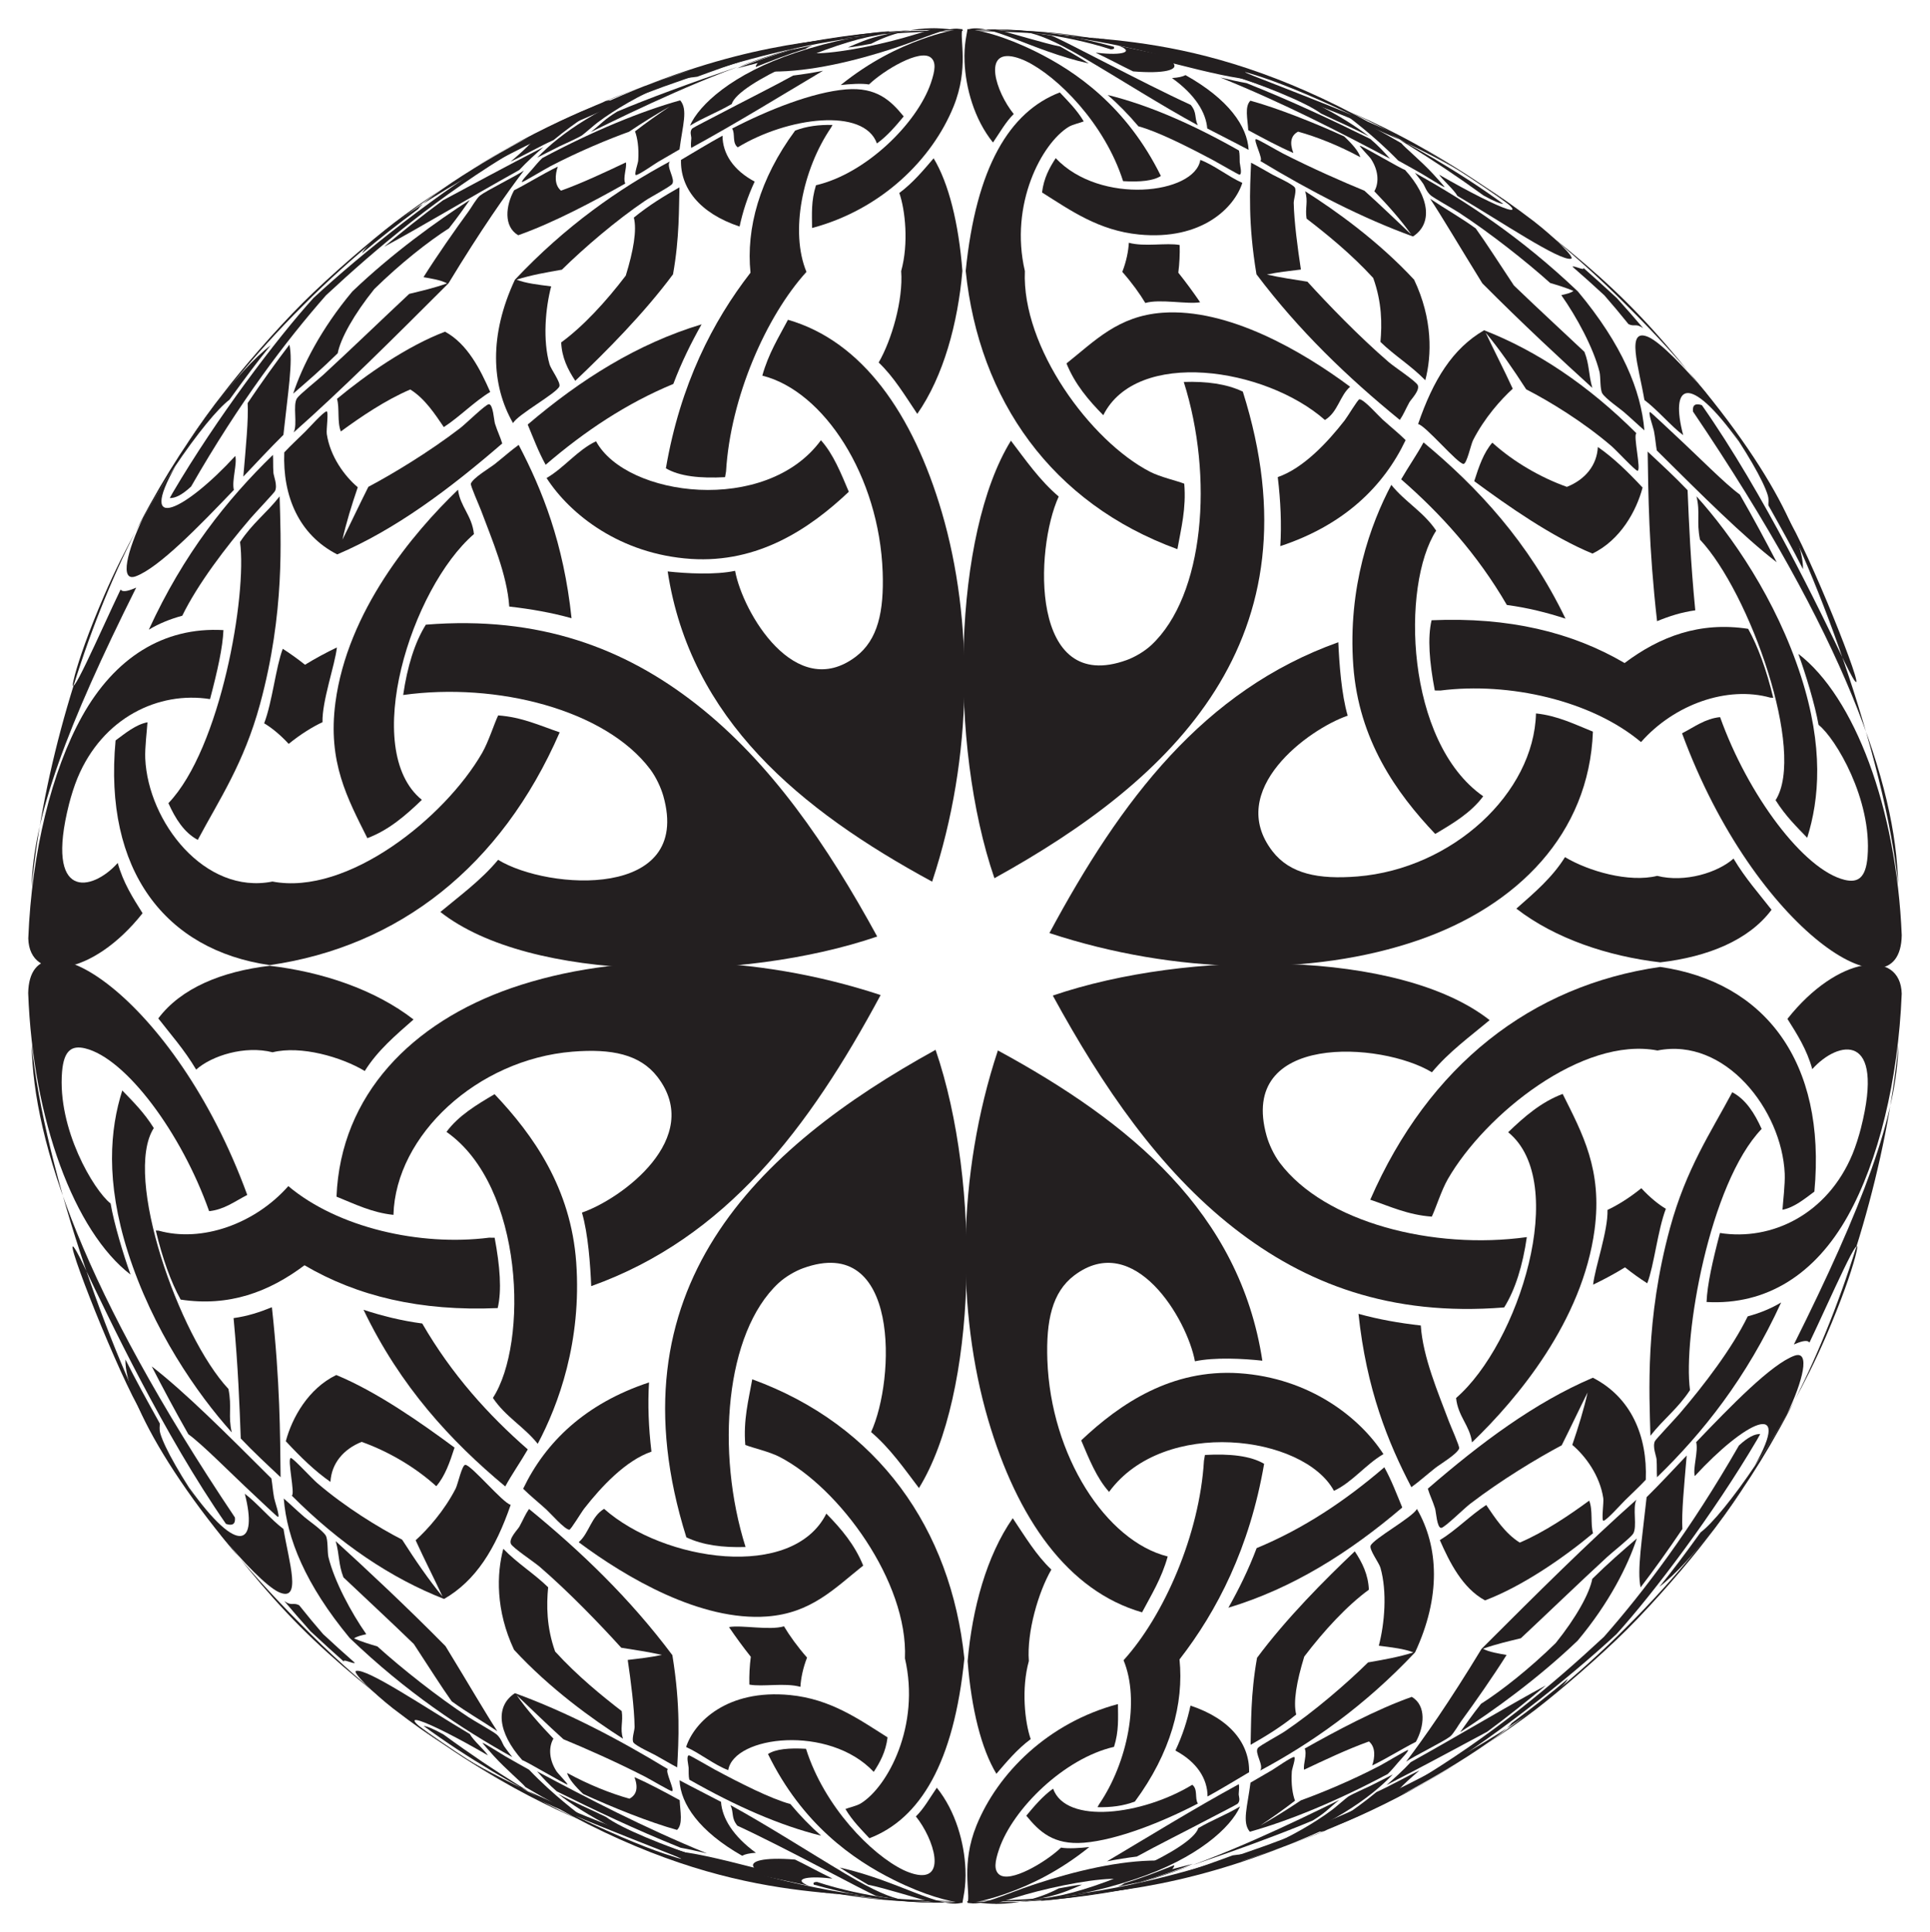 <?xml version="1.0" encoding="UTF-8"?>
<!DOCTYPE svg  PUBLIC '-//W3C//DTD SVG 1.1//EN'  'http://www.w3.org/Graphics/SVG/1.1/DTD/svg11.dtd'>
<svg enable-background="new 0 0 1646.054 1648.161" version="1.1" viewBox="0 0 1646.1 1648.2" xml:space="preserve" xmlns="http://www.w3.org/2000/svg">

	<g fill="#231F20">
		
			<path d="m1358.1 330.89c-3.427-12-2.295-19.382-6.743-30.749-16.804-15.877-38.099-35.384-60.14-56.61-13.571-20.444-23.802-36.538-32.548-48.654-13.422-9.717-25.228-16.153-38.922-25.355 10.047 15.124 24.333 39.454 44.546 72.18 33.883 34.134 68.704 66.436 93.808 89.188z"/>
			<path d="m1209.5 361.73c6.393 1.242 33.506 33.751 38.678 34.013 2.887 0.115 6.273-16.452 8.195-20.237 9.648-18.903 23.612-34.592 33.843-43.915-7.823-17.01-16.503-33.69-23.089-47.827 11.962 14.398 23.51 31.196 34.564 48.349 20.094 10.33 48.409 27.584 72.56 48.259 4.657 3.992 20.404 21.141 22.373 21.218 3.473 0.08-4.015-31.129-0.885-31.97-40.994-40.934-84.875-70.322-129.95-87.902-26.952 15.631-43.399 42.399-56.293 80.012z"/>
			<path d="m1171.2 237.1c7.531 20.82 7.546 39.551 6.179 54.581 12.33 11.955 26.049 20.137 38.252 32.684 5.57-21.094 6.419-52.262-9.539-85.783-30.859-33.223-66.963-58.955-92.96-75.46 2.863 8.668-0.196 14.318 1.261 23.4 16.732 12.87 37.736 29.78 56.805 50.578z"/>
			<path d="m1074.8 137.26c43.328 26.165 87.155 48.849 130.32 64.457 16.761-10.773 14.584-33.247-6.768-56.776-3.396-0.91-36.236-20.354-38.428-20.6-1.247-0.125 8 9.118 9.426 11.298 7.242 11.114 6.341 21.624 2.805 27.531 11.726 12.074 23.167 25.026 31.436 36.817-12.847-12.034-26.216-25.105-39.903-37.328-18.253-7.48-44.964-19.219-69.499-31.744-4.676-2.39-21.2-12.168-22.864-12.229-2.991-0.08 6.789 18.073 3.477 18.575z"/>
			<path d="m1514.4 682.58c8.559 13.66 18.05 22.774 26.974 32.083 10.332-32.884 14.193-77.141-5.296-137.71-21.341-66.19-59.464-120.7-89.14-153.56 3.391 14.037-0.186 21.322 2.999 36.957 42.381 45.128 90.648 181.27 64.462 222.23z"/>
			<path d="m1445.9 520.64c-4.077-41.988-5.383-74.736-6.552-102.46-11.057-11.597-22.4-22.048-34.052-32.955 0.599 36.564 0.822 81.053 8.017 144.67 10.341-4.255 20.93-7.679 32.588-9.253z"/>
			<path d="m1272.8 377.6c-7.364 8.488-11.425 20.263-15.425 32.855 28.543 21.082 66.16 47.47 100.85 61.78 23.809-11.556 37.459-36.307 42.732-56.314-12.294-13.199-24.978-25.542-38.154-34.617-0.763 15.719-10.96 27.888-26.405 34.02-22.18-7.868-45.439-21.251-63.6-37.724z"/>
			<path d="m999.59 66.573c19.641 14.066 29.01 29.307 30.062 42.996 11.61 6.092 23.36 11.897 35.301 18.273-1.118-20.066-17.078-43.209-53.813-63.759-2.435 1.273-6.053 2.159-11.55 2.491z"/>
			<path d="m1285.2 516.07c17.809 2.371 34.316 6.533 50.019 11.674-31.464-65.289-74.765-111.92-121.09-150.35-5.7 10.549-12.725 20.48-19.069 31.501 33.66 29.314 64.858 63.692 90.142 107.17z"/>
			<path d="m1185.6 135.44c-5.251-5.987-10.265-11.308-16.864-16.911-32.089-15.833-66.479-32.054-105.57-47.624-6.553-1.171-14.194-2.871-22.357-4.791 54.833 22.213 101.12 46.262 144.79 69.326z"/>
			<path d="m1510 595.14c0.805 0.032 1.606 0.063 2.403 0.095-5.743-23.788-13.09-43.944-21.393-58.82-41.271-6.314-75.189 6.481-105.39 29.186-44.809-26.308-98.717-39.362-164.63-36.492-3.53 15.046-1.87 35.544 2.734 59.899 1.58 0.019 3.158 0.038 4.732 0.057 58.746-7.472 128.96 8.52 171.17 43.966 28.346-32.196 73.513-48.239 110.37-37.892z"/>
			<path d="m1293.3 775.1c33.072 25.578 78.033 40.587 122.75 45.834 40.767-4.764 75.552-18.946 94.908-44.85-10.575-13.626-22.172-26.48-32.437-43.676-13.222 11.858-41.375 20.772-65.094 14.744-24.092 5.984-58.74-4.039-78.643-15.982-10.848 17.495-26.173 30.42-41.48 43.93z"/>
			<path d="m1533.8 557.73c6.269 17.298 14.191 43.27 17.238 60.585 14.481 11.327 45.704 63.593 41.811 112.39-1.483 18.346-8.269 22.555-19.528 19.858-34.951-8.44-82.568-72.455-106.25-138.83-12.87 1.32-21.796 8.359-32.446 13.807 62.584 169.87 186.24 246.04 187.37 172.23-4.503-108.68-40.279-203.28-88.2-240.03z"/>
			<path d="m957.21 231.91c8.181 9.268 15.101 18.91 19.646 26.557 12.37-3.681 36.082 1.323 46.727-0.642-6.033-8.854-12.243-17.246-18.592-25.218 0.977-7.717 1.377-15.59 1.163-23.592-11.046-2.128-30.009 1.752-43.354-1.919-0.362 6.889-2.087 15.897-5.59 24.815z"/>
			<path d="m1428.1 370.56c-3.776-3.498-20.09-18.968-20.751-19.036-2.023-0.131 2.746 13.089 3.326 16.186 1.25 6.72 1.391 10.758 2.396 16.523 39.268 39.011 74.021 73.613 102.27 95.395-9.566-18.43-19.99-37.858-31.427-57.735-12.226-8.794-35.232-32.25-55.818-51.334z"/>
			<path d="m1193.9 358.22c3.165-4.531 4.696-8.717 8.121-14.986 1.323-2.425 9.193-10.138 7.189-14.677-1.502-3.359-19.72-15.33-24.764-19.669-25.26-21.755-51.88-49.386-69.359-68.601-11.541-1.832-23.208-3.538-34.545-6.086 9.062-2.006 19.196-3.099 28.996-4.272-2.718-17.862-5.779-40.782-6.13-56.826-0.061-3.074 2.798-11.038 0.75-13.402-2.753-3.155-15.616-8.931-18.719-10.652-7.866-4.361-12.459-7.175-18.376-10.235-1.004 22.915-2.706 51.316 4.583 95.164 35.992 47.848 77.38 87.656 122.25 124.24z"/>
			<path d="m1379 254.27c-10.126-9.421-20.476-18.696-28.507-25.75 1.309 2.858-8.4-2.346-9.284-0.976 9.424 8.2 18.462 16.337 27.148 24.386 6.725 7.686 13.579 15.847 20.55 24.524 5.062 2.632 6.328-1.022 12.616 3.555-6.361-7.504-14.497-16.906-22.523-25.738z"/>
			<path d="m1160.2 134.08c-1.237-4.736-6.897-11.299-13.799-17.754-24.972-11.423-56.822-24.105-79.93-30.448-5.063 5.058-2.374 15.393-1.836 25.176 12.94 6.989 25.894 13.987 38.464 19.433-3.451-9.048-1.913-15.046 4.061-18.186 15.718 4.323 34.804 11.88 53.04 21.779z"/>
			<path d="m934.55 44.983c11.606 5.459 22.164 11.271 31.897 15.912 26.912 2.211 38.838-1.426 34.342-6.772 30.34 7.742 54.518 13.277 66.835 13.694-11.38-4.79-28.33-10.952-49.002-16.979-0.245-0.031-0.492-0.061-0.74-0.091-3.785 1.234-30.73-4.781-63.84-11.778 13.748 5.056 3.738 8.68-18.155 6.068-0.445-0.018-0.891-0.035-1.337-0.053z"/>
			<path d="m1206.8 147.48c2.055 2.766 4.415 5.399 7.178 9.435 1.082 1.577 2.571 6.599 6.348 9.796 2.818 2.377 18.97 11.383 24.102 14.728 26.093 17.02 56.886 41.24 77.73 59.965 6.718 1.991 13.167 3.926 19.849 6.769-2.384 1.84-6.322 2.664-10.37 3.604 13.03 18.43 27.49 45.068 32.609 65.585 1.014 4.083 0.289 14.998 2.428 18.35 2.89 4.503 15.134 12.991 18.122 15.575 7.617 6.582 12.069 10.974 17.707 15.83-2.874-33.961-18.754-72.994-56.727-118.5-48.875-46.49-95.296-76.862-138.97-101.14z"/>
			<path d="m862.75 26.194c-20.969-0.615-32.614 0.032-36.449 0.237 2.835-0.208 10.637-1.093 23.374-1.164 8.383 0.06 16.935 0.403 28.182 1.393-5.128-0.559-7.996-0.65-1.792-0.246-2.045-0.104 7.552 0.473 18.031 1.397-12.335-1.074-21.4-1.422-31.346-1.618z"/>
			<path d="m968.78 41.176c7.322 1.381 15.61 3.145 20.481 3.843-50.089-14.363-96.7-17.129-98.936-17.06-1.266 0.041 3.697 0.266 21.287 2.088 48.292 5.007 90.942 14.932 97.81 17 16.16 4.063 39.593 11.059 55.079 16.442-23.617-11.53-108.18-33.596-213.78-36.527-16.617-0.598-25.062-0.355-25.852-0.35-0.769 0.005 5.56-0.224 18.076-0.373 22.411-0.266 65.594-1.653 125.83 14.937z"/>
			<path d="m1265.3 166.75c8.834 4.919 14.127 7.035 16.922 7.23-75.236-54.939-168.99-95.96-205.81-108.1-4.817-1.588-8.841-2.83-10.832-3.417-25.603-7.548 92.485 34.798 133.69 56.42 13.705 7.453 30.8 17.375 46.631 27.545-73.364-44.141-243.75-107.06-351.63-116.75 76.935 5.885 190.1 5.762 371.02 137.07z"/>
			<path d="m1483.3 376.98c-7.165-12.128-15.624-24.993-28.464-41.952-17.5-21.257-38.509-42.871-48.752-47.465-19.89-8.865-8.319 25.589-3.564 53.658 10.933 8.175 22.958 22.499 33.082 30.003-11.262-42.707 4.062-54.928 47.697 5.756z"/>
			<path d="m1150.7 95.241c16.55 7.646 31.397 15.136 51.156 26.152 3.16 1.54 7.391 3.502 12.471 6.203 29.23 15.543 112.41 69.954 173.45 130.69 61.618 61.555 112.79 140.12 119.93 164.12 1.191 4.024 0.4 6.391 0.548 8.657 11.519 20.562 20.585 36.762 29.511 54.479 0.852-34.165-49.985-125.35-150.2-224.85-99.422-100.48-193.17-146.91-236.86-165.45z"/>
			<path d="m1527.1 445.84c23.438 42.617 69.208 160.01 52.734 131.64-1.458-2.515-3.924-7.257-6.517-12.672-20.806-43.462-68.466-143.13-121.78-219.18-5.274-1.751-8.226-0.422-7.583 5.433 129.8 191.84 173.45 319.33 174.9 403.21-10.952-107.78-72.457-278.75-117.46-352.9 9.805 15.231 19.293 31.69 25.715 44.469z"/>
			<path d="m1358.6 624.12c-15.298-6.127-30.092-13.615-48.557-15.524-1.71 67.872-71.119 132.45-152.26 139.07-33.324 2.692-57.53-2.204-72.465-21.462-40.338-52.239 30.737-104.27 64.135-115.7-5.338-18.004-7.231-44.769-8.015-62.638-114.7 40.948-185.28 134.28-246.38 248.08 107.33 35.369 223.94 37.401 314.81 6.02 84.325-29.199 145.48-90.686 148.73-177.84z"/>
			<path d="m864.63 97.277c-15.419-19.042-26.763-55.522 0.969-48.592 2.545 0.64 6.112 1.882 9.209 3.354 27.111 12.908 67.462 53.458 83.082 102.49 14.435 0.839 25.805-0.223 32.226-4.44-29.267-59.314-72.477-89.243-107.23-106.32-26.56-13.037-46.195-17.828-57.726-18.983-0.181 3.174-3.162 12.563-2.481 28.154 0.96 21.764 8.072 48.569 24.257 68.626 6.069-8.835 10.92-17.698 17.694-24.292z"/>
			<path d="m1060 334.06c-13.926-6.639-31.011-8.859-50.356-8.238 25.641 80.912 17.599 182.17-27.668 224.46-5.943 5.535-14.212 10.281-20.895 12.733-82.763 30.154-78.67-94.656-58.104-139.45-16.189-13.722-28.255-31.199-40.755-47.626-49.15 79.598-53.47 258.45-14.084 373.21 152.67-84.26 278.54-204.12 211.86-415.09z"/>
			<path d="m1004.2 468.48c3.215-18.052 7.611-34.528 5.852-55.861-6.621-2.61-20.327-5.623-29.128-10.143-50.883-26.232-109.61-106.33-106.81-171.26-13.302-57.001 14.44-108.94 37.3-122.96 3.559-2.173 10.164-3.511 12.912-4.72-6.109-10.148-13.54-17.364-20.414-24.688-42.902 16.483-71.334 63.721-80.264 152.25 11.34 110.1 73.373 198.34 180.55 237.38z"/>
			<path d="m928.62 54.144c-7.466-4.822-18.194-11.055-24.309-14.446-12.633-2.365-43.046-11.885-52.323-13.874-4.328-0.926-3.812-0.734 0.037-0.579 10.445 0.421 54.343 3.555 95.344 16.843 3.759-0.085 2.867-1.363 2.602-2.232-56.842-15.662-98.52-15.388-116.74-14.304-8.03 0.48-7.011 1.035-7.835-0.381 18.174-6.244 53.969 17.937 103.23 28.973z"/>
			<path d="m917.78 30.295c6.494 0.735 12.69 1.52 22.852 3.227 44.077 6.832 159.17 43.603 186.08 63.323 15.491 7.459 26.106 11.718 40.79 19.452-20.818-16.367-62.622-40.01-121.99-58.849-54.066-17.138-96.092-23.452-127.73-27.153z"/>
			<path d="m1195.2 122.16c-18.19-10.705-35.805-20.014-52.26-27.96 7.364 5.817 27.924 20.496 49.558 42.741 6.641 3.732 11.8 6.48 19.857 11.122 3.732 2.151 18.289 11.417 19.775 11.603 0.479 0.045-8.01-9.302-9.85-11.295-10.325-11.172-24.575-22.936-27.08-26.212z"/>
			<path d="m896.77 30.421c-8.858-1.586-15.666-2.436-22.181-3.186 10.674 2.062 24.112 7.067 49.272 21.794 30.241 17.705 67.54 41.48 97.738 57.841-3.202-7.064-0.442-10.514-6.012-17.375-42.2-19.349-108.94-55.527-118.82-59.074z"/>
			<path d="m1224.1 711.38c15.469-9.131 30.657-18.219 40.925-32.128-66.402-46.333-70.184-180.2-40.117-226.58-10.914-16.229-26.48-24.37-38.253-39.058-17.566 33.167-37.342 87.18-32.418 154.42 4.683 63.11 36.475 108.19 69.862 143.35z"/>
			<path d="m1308.3 188.82c-17.484-13.336-31.43-22.925-44.772-31.596 54.557 37.007 15.895 21.859-36.059-8.198 2.33 3.855 12.953 13.066 15.537 18.072 37.618 22.163 87.651 56 97.045 53.583 3.349-0.9-14.016-18.046-31.75-31.86z"/>
			<path d="m1034.9 136.75c4.083 2.176 21.255 12.189 22.166 12.23 2.759 0.071 0.379-8.568 0.298-10.526-0.161-4.183 0.117-6.639-0.642-10.054-39.575-22.414-76.933-38.756-111.94-47.378 8.849 7.707 17.648 16.62 26.175 26.728 16.414 4.404 41.982 17.296 63.941 29z"/>
			<path d="m909.61 310.03c7.205 17.75 18.733 31.328 31.381 44.158 28.532-57.024 137.96-40.898 189.03 4.085 11.092-6.649 12.635-20.722 21.508-28.36-40.602-30.221-103.96-67.3-160.27-63.12-37.565 2.834-57.132 23.702-81.648 43.237z"/>
			<path d="m1089.8 406.99c2.472 20.418 3.32 40.228 2.172 58.886 54.522-18.008 88.185-51.096 106.89-90.444-6.186-6.093-11.758-10.441-19.706-17.589-3.658-3.297-15.711-17.122-19.682-17.254-1.304-0.017-10.067 14.743-12.635 18.04-14.565 18.71-35.263 40.865-57.044 48.361z"/>
			<path d="m900.42 134.92c-5.22 8.022-10.154 16.843-11.666 29.25 24.31 15.328 48.306 32.49 82.798 35.884 53.382 5.198 81.326-22.92 88.025-44.039-12.357-5.612-23.69-15.003-35.812-19.616-4.692 29.232-85.371 38.816-123.34-1.479z"/>
		
		
			<path d="m1112.8 1491.6c2.178 5.053-1.435 13.082-0.562 18.056 16.394-7.738 36.82-17.48 55.35-24.115 5.882 4.87 5.069 13.72 2.755 20.497 11.889-5.662 25.472-14.219 37.269-20.186 7.185-13.113 9.158-30.851-3.484-38.351-30.305 10.644-65.463 29.517-91.327 44.099z"/>
			<path d="m1208.5 1287.2c-3.715 7.192-36.997 25.341-39.495 31.308-1.374 3.344 7.169 14.67 8.357 18.784 5.909 20.617 3.573 47.708-1.363 66.571 10.933 1.401 21.751 2.592 29.485 5.728-12.589 4.009-25.524 6.208-38.642 8.514-18.702 18.426-46.164 42.033-70.994 58.818-4.726 3.191-21.25 11.946-23.024 14.254-3.127 4.11 5.479 14.81 1.938 19.247 43.064-23.055 88.625-54.594 132.17-100.9 22.082-47.273 20.254-89.925 1.568-122.32z"/>
			<path d="m1296.2 1315.9c-12.569-7.871-21.045-21.023-28.586-32.077-13.566 8.793-25.82 21.627-39.578 29.971 8.354 18.992 19.356 41.047 38.547 51.404 32.002-12.11 67.066-36.423 92.119-57.277-2.302-7.629-0.017-19.922-3.285-27.816-16.727 12.268-38.024 26.755-59.217 35.796z"/>
			<path d="m1395.7 1279.3c-40.865 36.224-83.991 79.161-132.08 127.23-27.743 45.724-48.989 76.015-64.346 96.206 6.459-4.551 32.287-17.236 37.53-21.412 2.942-2.35 7.372-10.25 9.579-13.267 11.332-15.466 27.289-38.334 38.584-56.31-7.027-1.253-14.662-2.375-20.122-5.293 11.256-4.039 21.909-6.394 32.288-8.96 20.701-19.342 49.395-47.026 73.49-69.217 4.666-4.293 20.065-16.52 22.222-19.826 3.835-5.915-0.716-22.058 2.857-29.148z"/>
			<path d="m898.18 1525.8c-9.124 6.581-16.133 15.037-22.841 23.055 11.006 13.504 23.099 25.174 49.175 23.062 28.548-2.341 66.967-17.709 97.186-33.418-2.904-4.247 0.222-12.252-4.826-16-42.592 25.885-107.66 34.14-118.69 3.303z"/>
			<path d="m1002.5 1493.3c18.182 9.694 27.404 23.849 27.422 39.178 11.63-6.394 23.443-13.582 35.419-20.686 0.619-23.75-15.504-45.357-49.973-56.832-2.693 12.555-6.704 25.233-12.869 38.341z"/>
			<path d="m1167.5 1356.1c-0.524-12.934-5.641-23.139-12.001-32.751-25.855 24.517-58.538 57.367-83.365 90.847-5.614 31.366-4.97 57.007-5.484 74.193 12.992-7.367 26.095-15.342 38.897-25.829-2.72-10.499 0.327-28.234 6.869-49.457 16.844-22.148 36.444-43.418 55.084-57.004z"/>
			<path d="m1434.9 1304.3c-0.754-14.403 1.419-35.956 3.692-62.715-11.05 11.647-22.506 24.033-34.196 35.584-3.825 35.91-8.321 62.707-5.112 76.924 11.49-15.044 23.173-31.345 35.616-49.792z"/>
			<path d="m1071.8 1320.6c-7.043 18.652-15.318 35.333-24.101 50.855 54.848-16.553 103.14-47.01 148.29-85.491-4.686-11.234-9.152-23.238-15.298-34.315-33.358 28.715-69.148 52.507-108.89 68.951z"/>
			<path d="m1203.2 1503.2c-6.258 6.765-13.788 13.604-20.613 19.511 32.52-16.621 61.867-32.7 85.786-45.428 18.029-13.342 34.497-26.45 50.083-39.555-29.896 16.052-70.126 40.285-115.26 65.472z"/>
			<path d="m937.46 1539.1c-0.467 0.838-0.934 1.672-1.404 2.501 11.415 0.261 22.064-1.049 31.884-4.809 30.513-41.263 41.905-83.677 38.071-121.23 32.138-41.392 59.848-95.206 72.169-166.87-11.614-6.837-29.139-8.727-50.477-7.554-0.28 1.645-0.561 3.287-0.844 4.926-3.701 62.714-34.026 132.16-68.576 170.2 14.162 34.133 3.386 87.223-20.822 122.84z"/>
			<path d="m863.77 1295.1c-22.368 32.058-34.591 77.239-38.484 121.96 3.209 40.758 11.69 74.822 24.539 96.057 8.658-10.08 17.557-20.877 29.268-29.586-5.073-14.486-8.098-43.205-1.583-66.601-1.861-24.601 8.095-58.871 19.197-78.013-12.88-12.184-22.375-28.106-32.936-43.819z"/>
			<path d="m929.08 1575.6c-7.484 0.855-18.162 1.599-24.117 0.485-12.665 12.16-43.621 30.726-52.886 22.836-4.356-3.731-3.704-10.502 0.089-21.597 11.804-34.454 55.448-77.359 97.991-87.191 4.258-13.614 3.4-24.42 3.342-36.484-59.468 15.871-102.47 58.789-120.67 103.6-13.354 32.96-4.998 57.613-7.514 66.156 7.59-0.625 19.116-3.175 34.528-8.739 19.741-7.131 43.757-18.563 69.234-39.064z"/>
			<path d="m1399.9 1013.6c-10.352 8.435-20.806 14.781-28.845 18.502 0.455 18.077-10.575 48.504-12.286 63.769 9.388-4.487 18.456-9.413 27.21-14.767 6.176 4.923 12.487 9.462 18.967 13.601 5.876-15.275 8.904-45.352 15.881-63.566-5.989-3.485-13.548-9.542-20.926-17.539z"/>
			<path d="m1033.4 1550.4c4.071-2.143 21.126-10.866 22.065-11.674 2.849-2.481 0.97-6.639 1.029-8.175 0.137-3.367 0.607-5.977 0.095-8.566-39.557 21.623-76.055 44.239-112.41 65.817 8.566-1.72 17.062-3.046 25.435-4.088 16.658-9.191 41.99-21.843 63.79-33.313z"/>
			<path d="m1217.8 1269.9c1.73 5.85 3.851 9.619 6.172 16.914 0.9 2.824 1.556 16.6 5.253 16.552 2.735-0.06 19.443-16.542 24.671-20.554 26.49-20.304 57.229-38.845 78.083-49.911 7.595-15.078 14.809-30.54 22.099-45.071-3.171 14.368-7.974 29.747-13.07 44.729 11.278 9.477 23.57 26.244 26.432 45.461 0.546 3.715-1.785 19.404 0.18 19.257 2.612-0.226 15.231-14.379 18.243-17.336 7.685-7.55 12.117-11.553 17.832-17.64 1.482-37.083-12.347-70.281-45.167-87.041-49.754 21.197-95.75 55.736-140.73 94.64z"/>
			<path d="m953 1609.5c7.829-1.63 14.404-3.021 18.713-3.885 12.191-3.625 35.316-11.289 45.766-15.669-5.738 1.445-11.644 2.957-17.695 4.516 1.133-1.189 1.748-2.37 1.754-3.417-10.826 4.39-29.604 11.746-42.678 15.47-0.488 0.616-2.357 1.694-5.862 2.984z"/>
			<path d="m1263.2 1453.4c-8.062 10.175-13.036 17.552-17.83 24.227 28.085-18.136 65.754-45.176 100.18-78.055 26.946-32.14 42.798-63.87 50.506-87.197-12.094 10.416-24.559 21.194-37.991 34.447-2.391 12.584-13.904 33.261-31.218 54.787-22.355 21.903-45.957 40.51-63.646 51.792z"/>
			<path d="m1501.3 1223.3c-4.532-0.213-10.449 2.603-18.173 9.788-41.448 72.255-80.974 124.34-115.1 163.18-43.649 40.597-96.109 84.888-164.09 125.42-3.998 3.401-3.094 3.921 0.92 2.647 1.546-0.878 3.089-1.761 4.629-2.649 59.905-34.932 128.53-89.997 169.27-127.75 31.673-35.05 82.718-102.67 119.87-165.84 0.898-1.592 1.791-3.188 2.679-4.786z"/>
			<path d="m1183.6 1513.3c3.434-3.37 5.2-5.562 9.003-10.004 1.475-1.726 9.947-10.547 8.167-10.44-1.336 0.096-19.289 10.966-24.19 13.524-24.592 12.824-50.313 23.378-66.953 29.36-11.549 7.76-23.299 15.09-34.683 21.483 9.326-6.232 19.662-13.481 29.582-21.154-1.927-4.996-3.527-13.743-2.716-25.028 0.169-2.284 3.805-12.344 1.858-12.239-2.628 0.163-15.623 9.334-18.725 11.185-7.872 4.7-12.443 7.105-18.378 10.688-2.597 20.471-7.389 34.001-0.561 41.871 33.287-9.294 74.141-26.036 117.6-49.245z"/>
			<path d="m1268 1487.6c31.919-21.937 76.938-56.958 119.62-100.01 42.966-42.721 77.966-87.418 99.362-118.52-10.426 15.94-22.028 31.934-31.862 44.281-14.184 18.643-43.192 52.476-67.489 76.729-23.949 23.849-58.429 53.287-77.888 68.236-11.208 8.569-26.476 19.408-41.746 29.285z"/>
			<path d="m1337.4 1432c-15.029 12.692-29.487 24.08-48.065 37.903-4.658 8.235-71.322 54.407-151.07 88.29-31.377 13.324-54.533 21.082-68.45 25.748-37.786 12.667 30.62-9.294 62.522-23.11-4.884 1.852-6.203 1.828-6.545 1.55-106.92 47.324-178.04 52.218-234.27 56.326 200.42-17.267 428.27-154.86 445.87-186.71z"/>
			<path d="m1051.4 1582.7c-13.43 4.927-29.986 11.025-48.917 16.783 21.865-3.574 14.349 1.556-28.85 9.685-5.645 1.062-13.462 2.421-19.776 3.423-77.198 12.24-74.119 8.661-54.206 7.073-15.222 1.341-26.559 1.929-38.359 2.244-22.931 0.39-35.284-0.344-37.757-0.406-1.71-0.043 6.009 0.333 24.463-0.246 72.157-1.74 136.87-13.04 178.24-24.016 38.206-10.147 50.795-18.303 25.161-14.54z"/>
			<path d="m898.83 1617.9c-5.239 1.4-10.175 2.27-11.608 2.591 23.604-2.75 47.079-6.306 80.374-17.344 53.991-17.924 82.375-44.52 90.058-62.158-12.328 7.35-23.386 11.319-35.602 18.454-5.865 18.461-86.456 52.687-123.22 58.457z"/>
			<path d="m995.32 1604.4c3.179-0.888 7.543-2.228 6.229-2.234-6.312 1.595-19.402 4.699-27.781 6.445-48.04 10.005-104.86 13.406-100.98 13.33-12.861 0.779 14.959-0.137 37.187-8.841 3.581-1.402 10.165-4.071 12.914-5.431-5.998 0.525-13.171 2.032-19.817 3.199-39.496 20.324-70.892 11.293-78.352 10.763 11.416 0.714 70.502 5.901 170.6-17.232z"/>
			<path d="m864.13 1622.2c-14.91 1.214-25.374 4.494 1.273-3.347 2.535-0.746 6.073-1.815 9.139-2.69 27.134-7.738 63.21-14.516 80.555-13.358 14.446-5.493 25.782-11.182 32.266-15.7-32.229-0.15-70.312 8.918-104.52 20.143-26.843 8.812-46.925 19.592-57.595 15.634 0.152-1.5-2.427-1.417-2.031-1.34 1.141 0.22 8.246 1.393 23.681 1.403 5.787 0.083 10.551 0.004 17.233-0.746z"/>
			<path d="m974.07 1375.4c7.809-14.799 16.639-28.817 21.869-47.661-52.571-13.101-99.746-85.847-102.65-167.61-1.168-33.551 4.053-57.77 22.861-72.08 51.454-38.977 96.452 37.505 103.01 73.191 16.924-3.6 41.357-2.29 57.511-0.52-19.258-126.08-112.57-203.3-225.57-264.63-35.5 107.17-35.134 223.39-8.339 314.9 24.783 84.447 67.931 146.14 131.31 164.41z"/>
			<path d="m1545.7 912c22.043-24.584 62.454-32.419 41.481 50.399-1.753 6.899-4.5 15.595-7.171 22.049-21.37 51.545-69.161 74.308-113.06 67.333-6.336 24.004-10.844 44.156-11.425 58.875 51.35 2.877 92.837-23.835 120.53-73.47 25.918-46.523 42.971-115.67 45.921-189.54-1.023-38.454-54.519-32.801-97.476 21.496 8.371 13.319 16.428 25.831 21.192 42.86z"/>
			<path d="m1282.9 1115.3c9.491-15.149 15.828-35.736 19.334-59.993-79.62 11.072-172.41-12.411-210.73-63.423-4.993-6.666-9.138-15.66-11.177-22.825-24.893-88.167 97.87-80.552 140.95-54.357 14.578-17.521 32.498-30.476 49.244-44.477-76.804-60.411-257.63-60.242-372.58-20.951 42.546 77.916 90.76 148.5 154.72 198.49 60.218 47.004 132.93 75.396 230.23 67.533z"/>
			<path d="m1168.7 1023.4c16.94 5.714 32.029 12.962 52.482 14.433 3.433-7.162 8.183-22.431 13.624-31.914 31.925-55.464 114.94-122.06 178.88-109.8 57.634-11.547 106.08 50.741 108.5 105 0.397 9.115-1.472 23.935-1.898 30.849 10.124-1.947 18.84-9.335 27.193-15.46 10.404-111.3-42.769-178.91-131.49-191.69-109.92 15.832-197.32 83.87-247.29 198.58z"/>
			<path d="m1530 1146.9c5.102-2.249 11.504-4.568 13.264-1.578 16.426-34.175 48.552-108.37 39.034-72.968-3.554 13.192-11.394 36.242-25.043 67.902-34.722 80.491-87.638 152.61-106.79 166.9-13.497 18.658-23.489 32.148-35.132 46.414 25.687-19.492 76.636-80.961 118.98-166.31 42.034-84.794 75.153-195.55 84.857-296.09-1.121 59.87-30.566 138.43-89.169 255.73z"/>
			<path d="m1202.4 1527.8c15.198-8.147 30.065-16.912 40.415-23.524-62.516 38.258-63.624 32.668-32.215 6.06-10.294 4.766-25.5 13.435-36.628 18.384-18.649 15.574-40.882 28.701-36.146 28.973 2.129 0.101 33.148-12.87 64.573-29.892z"/>
			<path d="m1078.8 1576.3c1.795 0.313 2.28 1.113 0.872 2.268 54.574-21.378 87.821-43.475 108.18-64.838-5.953 2.989-11.367 5.882-19.04 9.674-3.536 1.746-15.029 6.728-19.022 9.255-1.305 0.831-10.678 8.993-13.372 11.018-15.034 11.298-35.946 23.361-57.621 32.624z"/>
			<path d="m1496.5 1250.5c8.354-11.748 18.2-27.534 27.337-43.588 14.011-28.778 20.469-55.416 6.618-50.427-19.668 7.15-54.278 42.901-83.778 73.719 1.96 7.842-2.996 22.336-1.188 28.95 42.559-46.327 84.06-67.064 51.012-8.654z"/>
			<path d="m922.16 1228.7c6.835 16.186 13.23 32.182 23.777 43.949 46.756-63.898 166.04-48.469 191.8-0.899 15.813-7.438 27.07-22.56 42.198-31.344-19.981-31.007-62.758-65.004-123.2-69-57.24-3.71-101.11 25.617-134.58 57.294z"/>
			<path d="m906.4 1619.1c6.763-0.724 17.709-2.038 29.668-3.865 26.626-4.551 134.65-41.392 183.62-62.291 11.359-6.928 13.42-10.274 22.561-17.467-39.293 19.34-99.894 48.549-156.64 66.38-36.079 11.327-55.668 14.562-79.21 17.242z"/>
			<path d="m1432.6 1205.8c-3.849 4.497-20.327 21.922-21.093 23.496-2.295 4.807 1.156 12.711 1.371 15.555 0.449 6.124 0.054 10.741 0.42 15.28 39.172-38.089 76.188-84.402 105.86-149.09-8.879 5.334-18.41 9.13-28.527 11.868-13.204 27.083-36.966 58.27-58.032 82.889z"/>
			<path d="m1332.8 933.18c-18.097 6.775-32.521 19.185-46.487 32.684 52.612 42.576 9.038 180.48-44.416 226.7 1.643 15.896 11.771 23.436 13.569 37.868 38.966-37.482 94.221-103.62 104.58-181.61 6.706-50.888-10.325-81.751-27.244-115.64z"/>
			<path d="m1211.8 1130.7c-18.612-2.087-36.473-5.284-53.137-9.949 6.796 64.25 25.025 109.48 45.086 147.86 6.805-4.906 12.146-9.799 20.439-16.399 3.838-3.046 18.637-11.804 20.348-16.652 0.541-1.598-7.029-18.425-8.66-22.788-9.185-24.55-22.313-54.98-24.076-82.077z"/>
			<path d="m1502.5 963.04c-5.899-13.152-13.372-25.131-25.046-31.318-18.435 34.581-39.319 65.246-53.086 115.76-21.293 78.273-17.664 141.12-16.722 177.26 11.427-14.596 23.135-22.791 33.768-38.935-6.146-44.825 16.42-176.19 61.086-222.77z"/>
		
		
			<path d="m533.29 156.58c-2.178-5.053 1.435-13.082 0.562-18.056-16.395 7.738-36.82 17.48-55.35 24.115-5.882-4.87-5.069-13.72-2.755-20.497-11.889 5.662-25.472 14.219-37.269 20.186-7.185 13.113-9.157 30.851 3.485 38.351 30.305-10.644 65.463-29.517 91.327-44.099z"/>
			<path d="m437.59 360.95c3.715-7.192 36.997-25.34 39.495-31.308 1.374-3.344-7.169-14.67-8.357-18.784-5.909-20.617-3.573-47.708 1.363-66.571-10.933-1.401-21.751-2.592-29.485-5.729 12.589-4.009 25.524-6.208 38.642-8.514 18.702-18.426 46.164-42.032 70.994-58.818 4.726-3.191 21.25-11.946 23.024-14.254 3.127-4.11-5.479-14.81-1.938-19.247-43.064 23.055-88.625 54.594-132.17 100.9-22.082 47.273-20.254 89.925-1.568 122.32z"/>
			<path d="m349.94 332.25c12.569 7.871 21.046 21.023 28.586 32.077 13.566-8.793 25.82-21.627 39.578-29.971-8.354-18.992-19.356-41.047-38.548-51.404-32.002 12.11-67.066 36.423-92.119 57.277 2.302 7.629 0.017 19.922 3.285 27.816 16.727-12.268 38.024-26.754 59.218-35.796z"/>
			<path d="m250.46 368.89c40.865-36.223 83.99-79.161 132.08-127.23 27.743-45.724 48.989-76.015 64.346-96.206-6.459 4.551-32.287 17.236-37.53 21.412-2.942 2.35-7.372 10.25-9.579 13.267-11.332 15.466-27.289 38.334-38.584 56.31 7.028 1.252 14.662 2.375 20.123 5.293-11.256 4.039-21.909 6.394-32.288 8.961-20.701 19.342-49.395 47.026-73.49 69.217-4.666 4.293-20.065 16.52-22.222 19.826-3.835 5.915 0.716 22.057-2.857 29.148z"/>
			<path d="m747.93 122.37c9.124-6.581 16.133-15.037 22.841-23.055-11.006-13.504-23.099-25.174-49.175-23.062-28.548 2.341-66.967 17.709-97.186 33.418 2.904 4.247-0.222 12.252 4.826 16 42.592-25.885 107.66-34.14 118.69-3.302z"/>
			<path d="m643.66 154.91c-18.182-9.694-27.404-23.848-27.423-39.178-11.63 6.394-23.444 13.583-35.419 20.686-0.619 23.75 15.504 45.357 49.973 56.832 2.693-12.555 6.704-25.233 12.869-38.341z"/>
			<path d="m478.65 292.09c0.524 12.934 5.641 23.139 12.001 32.751 25.855-24.517 58.538-57.367 83.365-90.847 5.614-31.366 4.97-57.007 5.483-74.193-12.992 7.367-26.094 15.342-38.897 25.829 2.72 10.499-0.327 28.235-6.869 49.457-16.843 22.147-36.443 43.417-55.084 57.004z"/>
			<path d="m211.22 343.83c0.754 14.403-1.419 35.956-3.692 62.715 11.05-11.647 22.505-24.033 34.196-35.584 3.824-35.91 8.32-62.707 5.112-76.924-11.49 15.044-23.173 31.345-35.616 49.792z"/>
			<path d="m574.28 327.52c7.043-18.652 15.318-35.333 24.101-50.855-54.848 16.553-103.14 47.01-148.29 85.491 4.686 11.234 9.152 23.238 15.298 34.315 33.358-28.715 69.148-52.507 108.89-68.951z"/>
			<path d="m442.93 144.99c6.258-6.765 13.788-13.604 20.613-19.511-32.521 16.621-61.867 32.7-85.786 45.428-18.029 13.342-34.497 26.449-50.083 39.555 29.896-16.051 70.126-40.285 115.26-65.472z"/>
			<path d="m708.65 109.08c0.467-0.838 0.934-1.672 1.404-2.501-11.415-0.261-22.064 1.049-31.884 4.809-30.513 41.263-41.905 83.677-38.07 121.23-32.137 41.392-59.848 95.206-72.169 166.87 11.614 6.837 29.139 8.727 50.477 7.554 0.28-1.645 0.561-3.287 0.844-4.926 3.701-62.714 34.026-132.16 68.575-170.2-14.162-34.133-3.387-87.224 20.822-122.84z"/>
			<path d="m782.35 353.06c22.368-32.058 34.591-77.239 38.484-121.96-3.209-40.758-11.69-74.822-24.54-96.057-8.658 10.08-17.558 20.877-29.267 29.587 5.073 14.486 8.098 43.205 1.584 66.601 1.861 24.601-8.095 58.871-19.197 78.013 12.88 12.183 22.375 28.105 32.936 43.818z"/>
			<path d="m717.03 72.546c7.484-0.855 18.162-1.599 24.117-0.485 12.665-12.16 43.621-30.726 52.885-22.836 4.356 3.731 3.704 10.502-0.089 21.597-11.803 34.454-55.448 77.358-97.991 87.191-4.258 13.614-3.4 24.42-3.341 36.484 59.468-15.871 102.47-58.789 120.67-103.6 13.353-32.96 4.999-57.612 7.513-66.156-7.59 0.625-19.116 3.175-34.528 8.739-19.741 7.132-43.757 18.563-69.234 39.064z"/>
			<path d="m246.22 634.56c10.352-8.435 20.807-14.781 28.845-18.502-0.455-18.078 10.575-48.504 12.286-63.769-9.388 4.488-18.456 9.413-27.21 14.767-6.176-4.923-12.487-9.462-18.967-13.601-5.876 15.275-8.904 45.352-15.881 63.566 5.989 3.485 13.549 9.542 20.926 17.539z"/>
			<path d="m612.72 97.758c-4.071 2.143-21.125 10.866-22.065 11.674-2.849 2.481-0.97 6.639-1.028 8.175-0.137 3.368-0.607 5.977-0.095 8.566 39.557-21.623 76.055-44.239 112.41-65.817-8.566 1.72-17.062 3.046-25.435 4.088-16.657 9.191-41.99 21.843-63.79 33.313z"/>
			<path d="m428.35 378.3c-1.73-5.85-3.851-9.619-6.172-16.914-0.9-2.824-1.556-16.6-5.253-16.552-2.735 0.06-19.443 16.542-24.671 20.554-26.49 20.304-57.229 38.844-78.083 49.911-7.595 15.078-14.809 30.54-22.1 45.071 3.171-14.368 7.974-29.747 13.07-44.729-11.278-9.477-23.57-26.244-26.433-45.461-0.546-3.715 1.784-19.404-0.18-19.257-2.612 0.226-15.231 14.379-18.243 17.336-7.686 7.55-12.117 11.553-17.832 17.64-1.482 37.083 12.347 70.281 45.168 87.041 49.755-21.196 95.751-55.736 140.73-94.64z"/>
			<path d="m693.12 38.695c-7.829 1.63-14.404 3.021-18.713 3.885-12.191 3.625-35.316 11.289-45.766 15.668 5.738-1.445 11.644-2.957 17.695-4.516-1.133 1.188-1.748 2.37-1.754 3.417 10.826-4.39 29.604-11.746 42.677-15.47 0.487-0.616 2.357-1.694 5.862-2.984z"/>
			<path d="m382.9 194.77c8.062-10.175 13.036-17.552 17.83-24.227-28.085 18.136-65.754 45.176-100.18 78.054-26.946 32.14-42.798 63.869-50.506 87.197 12.094-10.416 24.56-21.194 37.991-34.447 2.391-12.584 13.904-33.261 31.218-54.787 22.355-21.902 45.956-40.51 63.645-51.791z"/>
			<path d="m144.8 424.85c4.532 0.214 10.449-2.603 18.173-9.788 41.448-72.255 80.974-124.34 115.1-163.18 43.649-40.597 96.108-84.888 164.09-125.42 3.998-3.401 3.094-3.921-0.92-2.647-1.546 0.878-3.089 1.761-4.629 2.649-59.905 34.932-128.53 89.997-169.27 127.75-31.674 35.051-82.718 102.67-119.87 165.84-0.898 1.592-1.792 3.188-2.679 4.786z"/>
			<path d="m462.52 134.83c-3.434 3.37-5.2 5.562-9.003 10.004-1.475 1.726-9.947 10.547-8.167 10.44 1.336-0.096 19.289-10.966 24.19-13.524 24.592-12.824 50.313-23.378 66.953-29.36 11.549-7.76 23.299-15.09 34.683-21.483-9.326 6.232-19.662 13.481-29.582 21.154 1.927 4.996 3.527 13.743 2.717 25.028-0.169 2.284-3.805 12.344-1.858 12.239 2.628-0.163 15.622-9.334 18.725-11.185 7.872-4.7 12.443-7.105 18.378-10.688 2.597-20.47 7.389-34.001 0.56-41.871-33.288 9.294-74.142 26.036-117.6 49.245z"/>
			<path d="m378.09 160.6c-31.919 21.937-76.938 56.958-119.62 100.01-42.966 42.721-77.966 87.418-99.363 118.52 10.426-15.94 22.028-31.934 31.862-44.281 14.184-18.643 43.192-52.476 67.489-76.729 23.949-23.849 58.428-53.287 77.888-68.236 11.208-8.568 26.475-19.408 41.746-29.284z"/>
			<path d="m308.69 216.14c15.029-12.692 29.487-24.08 48.065-37.903 4.658-8.235 71.322-54.407 151.07-88.29 31.377-13.324 54.533-21.082 68.45-25.748 37.786-12.667-30.619 9.294-62.522 23.11 4.884-1.852 6.203-1.828 6.545-1.55 106.92-47.324 178.04-52.218 234.27-56.325-200.42 17.266-428.27 154.86-445.87 186.71z"/>
			<path d="m594.73 65.438c13.43-4.927 29.986-11.025 48.917-16.783-21.865 3.574-14.349-1.556 28.85-9.685 5.645-1.062 13.462-2.421 19.776-3.423 77.198-12.239 74.118-8.661 54.207-7.073 15.222-1.341 26.559-1.929 38.358-2.244 22.931-0.39 35.284 0.344 37.757 0.406 1.71 0.043-6.009-0.333-24.464 0.246-72.157 1.74-136.87 13.04-178.24 24.016-38.206 10.147-50.795 18.303-25.16 14.54z"/>
			<path d="m747.29 30.27c5.239-1.4 10.174-2.27 11.607-2.591-23.604 2.75-47.079 6.306-80.374 17.344-53.991 17.924-82.374 44.52-90.058 62.158 12.328-7.35 23.386-11.319 35.602-18.454 5.864-18.461 86.455-52.687 123.22-58.457z"/>
			<path d="m650.79 43.765c-3.178 0.888-7.543 2.228-6.229 2.234 6.311-1.595 19.402-4.699 27.781-6.445 48.04-10.005 104.86-13.406 100.98-13.33 12.861-0.779-14.958 0.137-37.187 8.841-3.581 1.402-10.165 4.071-12.914 5.431 5.998-0.525 13.171-2.032 19.817-3.199 39.496-20.324 70.892-11.293 78.352-10.763-11.416-0.714-70.501-5.901-170.6 17.231z"/>
			<path d="m781.98 25.957c14.91-1.214 25.374-4.494-1.273 3.346-2.535 0.746-6.073 1.815-9.139 2.69-27.134 7.738-63.209 14.516-80.555 13.358-14.447 5.493-25.782 11.182-32.266 15.7 32.229 0.15 70.312-8.918 104.52-20.143 26.843-8.812 46.925-19.592 57.594-15.633-0.152 1.5 2.427 1.417 2.031 1.34-1.141-0.22-8.246-1.393-23.68-1.403-5.786-0.083-10.551-0.004-17.233 0.746z"/>
			<path d="m672.05 272.78c-7.809 14.799-16.639 28.818-21.869 47.662 52.571 13.101 99.746 85.847 102.65 167.61 1.168 33.551-4.053 57.77-22.861 72.08-51.454 38.977-96.453-37.505-103.01-73.191-16.924 3.6-41.357 2.29-57.511 0.52 19.258 126.08 112.57 203.3 225.57 264.63 35.5-107.17 35.134-223.39 8.339-314.9-24.783-84.447-67.932-146.14-131.31-164.41z"/>
			<path d="m100.4 736.16c-22.044 24.584-62.455 32.419-41.482-50.399 1.753-6.899 4.5-15.595 7.171-22.049 21.37-51.545 69.161-74.308 113.06-67.333 6.336-24.004 10.844-44.156 11.425-58.875-51.35-2.877-92.838 23.835-120.53 73.47-25.918 46.523-42.972 115.67-45.922 189.54 1.023 38.454 54.52 32.801 97.477-21.496-8.372-13.319-16.428-25.831-21.192-42.86z"/>
			<path d="m363.21 532.87c-9.491 15.149-15.829 35.736-19.334 59.993 79.62-11.072 172.41 12.411 210.73 63.423 4.993 6.666 9.138 15.66 11.177 22.825 24.893 88.167-97.87 80.552-140.95 54.357-14.578 17.521-32.498 30.475-49.244 44.477 76.804 60.411 257.63 60.242 372.58 20.951-42.546-77.916-90.761-148.5-154.72-198.49-60.218-47.004-132.93-75.396-230.23-67.533z"/>
			<path d="m477.37 624.71c-16.94-5.714-32.029-12.962-52.482-14.433-3.433 7.162-8.183 22.431-13.624 31.914-31.925 55.464-114.94 122.06-178.88 109.8-57.634 11.547-106.08-50.741-108.5-105-0.397-9.115 1.472-23.935 1.898-30.849-10.124 1.947-18.84 9.335-27.193 15.46-10.405 111.3 42.77 178.91 131.49 191.69 109.92-15.832 197.32-83.871 247.29-198.58z"/>
			<path d="m116.14 501.27c-5.102 2.249-11.504 4.568-13.264 1.578-16.426 34.175-48.552 108.37-39.034 72.968 3.554-13.192 11.394-36.242 25.042-67.902 34.723-80.491 87.638-152.61 106.79-166.9 13.497-18.658 23.49-32.149 35.132-46.415-25.687 19.493-76.637 80.961-118.98 166.31-42.034 84.794-75.153 195.55-84.857 296.09 1.122-59.87 30.567-138.43 89.17-255.72z"/>
			<path d="m443.74 120.39c-15.198 8.147-30.064 16.912-40.415 23.524 62.517-38.259 63.624-32.668 32.215-6.059 10.294-4.766 25.5-13.435 36.628-18.384 18.65-15.575 40.882-28.701 36.146-28.973-2.129-0.101-33.149 12.87-64.574 29.892z"/>
			<path d="m567.29 71.883c-1.795-0.313-2.28-1.113-0.872-2.268-54.574 21.378-87.821 43.475-108.18 64.838 5.953-2.989 11.367-5.882 19.04-9.674 3.536-1.746 15.029-6.728 19.022-9.255 1.305-0.831 10.678-8.993 13.372-11.018 15.034-11.298 35.946-23.361 57.621-32.624z"/>
			<path d="m149.65 397.63c-8.354 11.748-18.2 27.534-27.337 43.588-14.011 28.779-20.469 55.416-6.618 50.428 19.669-7.149 54.278-42.901 83.779-73.719-1.96-7.842 2.996-22.336 1.188-28.95-42.559 46.326-84.06 67.064-51.012 8.654z"/>
			<path d="m723.95 419.49c-6.835-16.186-13.23-32.183-23.777-43.949-46.756 63.898-166.04 48.469-191.8 0.899-15.813 7.438-27.07 22.56-42.198 31.343 19.981 31.007 62.758 65.004 123.2 69 57.24 3.711 101.11-25.617 134.58-57.294z"/>
			<path d="m739.71 29.039c-6.763 0.724-17.709 2.038-29.668 3.865-26.626 4.551-134.64 41.392-183.62 62.29-11.359 6.928-13.419 10.273-22.561 17.467 39.293-19.34 99.894-48.548 156.64-66.38 36.079-11.327 55.668-14.562 79.21-17.242z"/>
			<path d="m213.48 442.37c3.849-4.497 20.327-21.922 21.094-23.496 2.295-4.807-1.156-12.711-1.371-15.555-0.449-6.124-0.054-10.741-0.42-15.28-39.172 38.089-76.188 84.402-105.86 149.09 8.88-5.334 18.41-9.131 28.527-11.868 13.204-27.084 36.965-58.27 58.032-82.889z"/>
			<path d="m313.32 714.98c18.097-6.775 32.521-19.185 46.487-32.684-52.613-42.576-9.038-180.48 44.416-226.7-1.643-15.896-11.771-23.436-13.569-37.868-38.966 37.482-94.221 103.62-104.58 181.61-6.705 50.888 10.325 81.75 27.244 115.64z"/>
			<path d="m434.34 517.42c18.612 2.087 36.473 5.284 53.137 9.949-6.796-64.25-25.025-109.48-45.086-147.86-6.805 4.906-12.146 9.799-20.439 16.399-3.838 3.046-18.637 11.805-20.348 16.652-0.541 1.598 7.029 18.425 8.66 22.788 9.185 24.551 22.313 54.981 24.076 82.077z"/>
			<path d="m143.64 685.13c5.899 13.152 13.372 25.131 25.046 31.318 18.435-34.581 39.319-65.246 53.087-115.76 21.293-78.273 17.663-141.12 16.721-177.26-11.427 14.596-23.135 22.791-33.768 38.934 6.145 44.826-16.42 176.19-61.086 222.77z"/>
		
		
			<path d="m531.38 1483.2c-2.816-8.723 0.297-14.41-1.116-23.544-16.737-12.941-37.748-29.94-56.791-50.834-7.458-20.921-7.388-39.73-5.96-54.821-12.323-11.999-26.055-20.208-38.25-32.801-5.67 21.173-6.663 52.458 9.173 86.14 30.807 33.378 66.921 59.257 92.943 75.861z"/>
			<path d="m445.47 1501.5c3.412 0.917 36.226 20.497 38.436 20.747 1.256 0.127-7.935-9.189-9.342-11.383-7.156-11.201-6.139-21.777-2.528-27.725-11.687-12.15-23.085-25.176-31.309-37.031 12.824 12.098 26.162 25.244 39.822 37.543 18.298 7.527 45.071 19.342 69.65 31.956 4.685 2.407 21.228 12.261 22.904 12.322 3.01 0.079-6.667-18.212-3.333-18.72-43.383-26.343-87.29-49.154-130.57-64.841-16.934 10.843-14.94 33.43 6.267 57.132z"/>
			<path d="m352.94 1402.4c13.485 20.535 23.636 36.714 32.317 48.898 13.408 9.77 25.222 16.242 38.903 25.497-9.955-15.223-24.106-39.693-44.19-72.566-33.804-34.287-68.57-66.702-93.636-89.53 3.374 12.042 2.196 19.452 6.589 30.862 16.772 15.936 38.026 35.517 60.016 56.839z"/>
			<path d="m248.84 1275.8c40.911 41.056 84.781 70.544 129.92 88.182 27.126-15.697 43.755-42.575 56.814-80.318-6.404-1.243-33.48-33.848-38.664-34.107-2.893-0.113-6.346 16.5-8.288 20.299-9.745 18.965-23.818 34.71-34.123 44.066 7.768 17.069 16.396 33.811 22.933 48.006-11.93-14.454-23.434-31.314-34.441-48.526-20.108-10.36-48.424-27.662-72.547-48.394-4.651-4.004-20.359-21.195-22.333-21.273-3.483-0.082 3.876 31.222 0.731 32.064z"/>
			<path d="m747.63 1617.4c8.9 1.641 15.771 2.53 22.349 3.319-10.568-2.18-23.881-7.388-49.033-22.356-30.243-18.002-67.626-41.998-97.905-58.502 3.155 7.122 0.335 10.606 5.866 17.536 42.341 19.547 109.03 56.319 118.72 60.003z"/>
			<path d="m644.69 1580.5c-19.563-14.25-28.801-29.639-29.73-43.438-11.641-6.143-23.419-11.992-35.388-18.417 0.949 20.205 16.73 43.556 53.37 64.38 2.498-1.288 6.18-2.188 11.748-2.525z"/>
			<path d="m483.69 1512.4c1.188 4.77 6.799 11.385 13.656 17.893 25.004 11.516 56.912 24.311 80.122 30.716 5.203-5.108 2.654-15.556 2.222-25.417-12.96-7.045-25.934-14.098-38.537-19.584 3.381 9.113 1.758 15.169-4.305 18.335-15.782-4.356-34.914-11.974-53.159-21.944z"/>
			<path d="m199.22 1124.4c3.919 42.066 5.087 74.894 6.125 102.69 11.027 11.623 22.351 22.102 33.979 33.036-0.42-36.681-0.452-81.281-7.428-145.01-10.374 4.268-20.993 7.703-32.677 9.283z"/>
			<path d="m580.47 1576.2c6.601 1.184 14.287 2.903 22.492 4.845-54.819-22.489-101.11-46.728-144.8-69.96 5.208 6.03 10.176 11.391 16.736 17.041 32.098 15.96 66.487 32.321 105.57 48.074z"/>
			<path d="m430.93 1268c5.753-10.581 12.823-20.545 19.217-31.597-33.652-29.382-64.817-63.841-90.019-107.4-17.832-2.37-34.352-6.537-50.065-11.686 31.314 65.413 74.551 112.15 120.87 150.68z"/>
			<path d="m708.63 1602.4c0.451 0.018 0.903 0.036 1.356 0.054-11.594-5.559-22.149-11.454-31.901-16.159-27.177-2.237-39.357 1.42-34.992 6.88-30.468-7.853-54.79-13.452-67.274-13.868 11.351 4.85 28.275 11.092 48.93 17.216 0.249 0.031 0.499 0.062 0.75 0.092 3.941-1.246 31.073 4.84 64.308 11.987-13.609-5.173-3.304-8.857 18.824-6.203z"/>
			<path d="m780.69 1621.9c21.056 0.72 32.845 0.143 36.852-0.029-2.661 0.2-10.286 1.048-22.899 1.018-8.448-0.117-17.064-0.513-28.358-1.571 5.051 0.604 7.785 0.721 1.483 0.287 1.95 0.123-7.766-0.504-18.303-1.479 12.297 1.139 21.318 1.532 31.225 1.775z"/>
			<path d="m716.24 1593.1c7.467 4.894 18.192 11.237 24.292 14.701 12.766 2.414 43.411 12.175 52.594 14.338 4.268 1.003 3.666 0.823-0.312 0.654-10.76-0.459-54.954-3.871-95.976-17.42-3.833 0.088-3.001 1.383-2.792 2.281 56.877 15.995 98.811 15.961 117.38 15.032 10.626-0.535 7.182-1.413 9.03 0.383-18.719 5.579-54.492-18.757-104.21-29.968z"/>
			<path d="m264.89 1391.6c10.094 9.46 20.411 18.775 28.417 25.862-1.29-2.877 8.425 2.35 9.33 0.974-9.398-8.239-18.409-16.412-27.069-24.494-6.692-7.72-13.51-15.915-20.442-24.625-5.066-2.642-6.368 1.03-12.647-3.561 6.33 7.534 14.425 16.974 22.411 25.844z"/>
			<path d="m609.94 1509.7c-4.096-2.191-21.308-12.273-22.224-12.314-2.773-0.071-0.439 8.628-0.373 10.601 0.131 4.213-0.169 6.688 0.567 10.129 39.669 22.589 77.163 39.085 112.39 47.794-8.856-7.789-17.657-16.787-26.181-26.985-16.504-4.441-42.157-17.435-64.182-29.225z"/>
			<path d="m436.96 1498.9c-2.033-2.785-4.376-5.436-7.112-9.499-1.069-1.587-2.512-6.643-6.279-9.859-2.81-2.391-18.966-11.448-24.096-14.813-26.072-17.113-56.814-41.454-77.608-60.261-6.733-1.997-13.197-3.941-19.888-6.792 2.409-1.851 6.373-2.68 10.445-3.626-12.952-18.515-27.291-45.261-32.309-65.851-0.993-4.096-0.206-15.054-2.333-18.417-2.875-4.518-15.111-13.029-18.096-15.622-7.603-6.599-12.045-11.004-17.676-15.874 2.706 34.061 18.402 73.235 56.188 118.94 48.731 46.694 95.097 77.24 138.76 101.67z"/>
			<path d="m688.34 1414c-8.195-9.311-15.123-18.998-19.67-26.679-12.43 3.696-36.221-1.326-46.908 0.651 6.033 8.891 12.248 17.322 18.599 25.331-1 7.755-1.426 15.669-1.234 23.714 11.088 2.136 30.147-1.767 43.548 1.925 0.38-6.926 2.132-15.98 5.665-24.942z"/>
			<path d="m372.09 1267.8c7.417-8.513 11.53-20.324 15.584-32.953-28.538-21.129-66.145-47.576-100.86-61.906-23.903 11.588-37.678 36.403-43.054 56.466 12.265 13.234 24.926 25.607 38.094 34.703 0.837-15.768 11.112-27.97 26.619-34.125 22.204 7.884 45.468 21.296 63.614 37.815z"/>
			<path d="m132.88 1049.7c5.658 23.819 12.934 44.008 21.188 58.905 41.313 6.304 75.33-6.523 105.65-29.278 44.791 26.339 98.741 39.402 164.77 36.516 3.574-15.072 1.959-35.606-2.599-59.996-1.582-0.019-3.162-0.038-4.739-0.057-58.836 7.494-129.09-8.503-171.24-43.979-28.481 32.244-73.76 48.327-110.63 37.983-0.806-0.031-1.607-0.063-2.405-0.094v1e-4z"/>
			<path d="m451.21 1287.2c-3.187 4.547-4.737 8.747-8.197 15.036-1.333 2.435-9.256 10.175-7.264 14.73 1.495 3.37 19.726 15.385 24.769 19.737 25.267 21.837 51.877 49.58 69.348 68.884 11.584 1.839 23.293 3.55 34.666 6.111-9.107 2.015-19.289 3.117-29.137 4.297 2.652 17.948 5.613 40.992 5.862 57.136 0.043 3.094-2.888 11.108-0.845 13.487 2.747 3.175 15.645 8.989 18.752 10.721 7.885 4.391 12.485 7.225 18.414 10.305 1.19-23.087 3.049-51.659-4.112-95.724-35.961-48.065-77.364-88.016-122.26-124.72z"/>
			<path d="m352.71 869.66c-33.015-25.576-77.939-40.582-122.64-45.81-40.785 4.773-75.616 18.974-95.066 44.894 10.532 13.622 22.089 26.477 32.299 43.676 13.266-11.871 41.461-20.796 65.169-14.774 24.12-5.994 58.75 4.021 78.631 15.967 10.9-17.505 26.262-30.44 41.604-43.954z"/>
			<path d="m287.01 1020.8c15.297 6.131 30.084 13.623 48.566 15.532 1.894-67.955 71.494-132.58 152.67-139.21 33.338-2.699 57.551 2.195 72.464 21.463 40.294 52.271-30.914 104.36-64.37 115.81 5.313 18.027 7.159 44.827 7.908 62.728 114.92-41.02 185.66-134.46 246.84-248.31-107.31-35.364-223.91-37.385-314.84-5.991-84.406 29.221-145.74 90.738-149.24 177.98z"/>
			<path d="m585.39 1311.4c13.952 6.66 31.086 8.886 50.496 8.263-25.568-81.172-17.367-182.66 28.018-225.03 5.957-5.546 14.239-10.299 20.934-12.758 82.886-30.196 78.744 94.838 58.109 139.73 16.222 13.76 28.311 31.287 40.836 47.76 49.282-79.802 53.578-258.97 14.176-373.82-152.8 84.336-278.93 204.31-212.57 415.84z"/>
			<path d="m745.21 1511.5c5.269-8.079 10.251-16.961 11.79-29.451-24.413-15.422-48.493-32.682-83.144-36.094-53.614-5.221-81.801 23.059-88.671 44.314 12.397 5.65 23.738 15.102 35.906 19.748 4.911-29.441 86.029-39.083 124.12 1.482z"/>
			<path d="m641.6 1176.6c-3.247 18.094-7.675 34.611-5.94 55.998 6.634 2.62 20.365 5.636 29.182 10.171 50.989 26.309 109.85 106.68 106.98 171.9 13.323 57.311-14.658 109.62-37.726 123.75-3.594 2.191-10.252 3.543-13.027 4.761 6.106 10.241 13.557 17.528 20.447 24.931 43.329-16.643 72.01-64.274 80.986-153.32-11.376-110.55-73.536-199.05-180.9-238.19z"/>
			<path d="m781.16 1549.5c15.508 19.235 26.872 56.232-1.187 49.178-2.571-0.65-6.171-1.912-9.292-3.407-27.293-13.097-67.681-54.088-83.225-103.47-14.517-0.845-25.958 0.227-32.432 4.473 29.179 59.737 72.451 90.029 107.36 107.41 26.743 13.297 46.643 18.249 58.471 19.632 0.362-3.393 3.273-13.083 2.581-28.961-0.971-22.049-8.135-49.124-24.42-69.352-6.119 8.909-11.019 17.848-17.858 24.501z"/>
			<path d="m674.93 1606.3c-7.367-1.408-15.695-3.204-20.618-3.914 50.003 14.627 96.442 17.625 98.525 17.56 1.215-0.04-3.783-0.29-21.384-2.188-48.322-5.216-90.848-15.32-97.653-17.428-16.152-4.134-39.562-11.236-55.024-16.688 23.391 11.704 107.86 34.071 213.41 37.414 28.67 1.169 28.041 0.665 8.116 0.829-22.223 0.181-65.25 1.344-125.38-15.586z"/>
			<path d="m117.53 1199.5c-23.267-42.702-68.57-160.27-52.198-131.88 1.45 2.52 3.898 7.265 6.471 12.688 20.64 43.505 67.92 143.35 120.93 219.64 5.28 1.751 8.251 0.414 7.642-5.461-129.05-192.42-172.24-319.95-173.35-403.77 10.517 107.83 71.33 279.05 116.04 353.37-9.742-15.27-19.164-31.772-25.533-44.583z"/>
			<path d="m378.28 1479.6c-8.831-4.947-14.137-7.074-16.949-7.267 75.032 55.257 168.6 96.689 205.35 108.99 4.806 1.608 8.819 2.866 10.801 3.46 25.542 7.655-92.375-35.178-133.49-56.97-13.678-7.508-30.734-17.5-46.528-27.736 73.188 44.437 243.32 108.03 351.15 118.16-76.845-6.154-189.89-6.537-370.34-138.64z"/>
			<path d="m492.52 1551.6c-16.517-7.717-31.329-15.271-51.046-26.372-3.156-1.549-7.395-3.528-12.469-6.246-29.196-15.65-112.18-70.399-172.97-131.39-61.37-61.804-112.22-140.59-119.25-164.66-1.173-4.037-0.365-6.409-0.503-8.685-11.438-20.608-20.443-36.841-29.3-54.591-1.022 34.218 49.459 125.63 149.28 225.53 99.016 100.88 192.58 147.72 236.25 166.41z"/>
			<path d="m111.34 1087.3c-6.205-17.326-14.027-43.327-17.008-60.663-14.449-11.332-45.483-63.634-41.394-112.46 1.557-18.361 8.362-22.575 19.614-19.884 34.94 8.418 82.346 72.442 105.81 138.89 12.889-1.329 21.849-8.379 32.528-13.838-62.059-170-185.42-246.16-186.85-172.2 4.063 108.67 39.474 203.38 87.294 240.14z"/>
			<path d="m421.82 933.39c-15.497 9.138-30.716 18.233-41.024 32.161 66.358 46.366 69.855 180.45 39.602 226.92 10.892 16.268 26.471 24.425 38.232 39.154 17.692-33.257 37.628-87.399 32.828-154.75-4.564-63.195-36.305-108.31-69.639-143.49z"/>
			<path d="m555.62 1238.3c-2.434-20.47-3.243-40.331-2.061-59.032-54.674 18.057-88.481 51.234-107.36 90.696 6.183 6.111 11.758 10.473 19.704 17.642 3.659 3.307 15.705 17.176 19.684 17.308 1.308 0.017 10.141-14.793 12.729-18.102 14.659-18.767 35.457-40.994 57.307-48.513z"/>
			<path d="m131.17 962.3c-8.515-13.672-17.978-22.785-26.872-32.093-10.462 32.908-14.501 77.21 4.761 137.86 21.093 66.28 59.038 120.9 88.628 153.84-3.335-14.078 0.284-21.382-2.839-37.054-42.265-45.208-90.035-181.55-63.678-222.55z"/>
			<path d="m725.51 1617.5c-6.46-0.766-12.62-1.583-22.746-3.341-44.196-7.027-159.15-44.329-185.89-64.229-15.481-7.527-26.114-11.821-40.784-19.614 20.696 16.496 62.362 40.351 121.67 59.46 54 17.382 96.056 23.878 127.75 27.723z"/>
			<path d="m736.22 1335.5c-7.212-17.813-18.764-31.439-31.432-44.312-28.686 57.234-138.45 41.051-189.56-4.083-11.141 6.673-12.728 20.798-21.655 28.461 40.642 30.328 104.11 67.552 160.65 63.348 37.714-2.849 57.38-23.802 81.999-43.415z"/>
			<path d="m216.33 1274.9c3.767 3.509 20.045 19.021 20.708 19.089 2.03 0.132-2.682-13.132-3.248-16.238-1.218-6.741-1.34-10.793-2.318-16.575-39.173-39.108-73.841-73.776-102.05-95.588 9.497 18.465 19.85 37.936 31.21 57.859 12.212 8.809 35.159 32.323 55.699 51.454z"/>
			<path d="m335.24 1457.4c17.434 13.408 31.344 23.052 44.658 31.776-54.394-37.243-15.668-22.017 36.238 8.228-2.293-3.884-12.866-13.15-15.41-18.189-37.597-22.29-87.588-56.288-97.056-53.851-3.383 0.911 13.899 18.143 31.57 32.036z"/>
			<path d="m448.2 1524.5c18.15 10.788 35.726 20.176 52.147 28.197-7.277-5.879-27.695-20.7-49.171-43.099-6.638-3.758-11.797-6.524-19.851-11.196-3.73-2.166-18.27-11.49-19.765-11.677-0.481-0.045 7.946 9.364 9.772 11.37 10.245 11.247 24.404 23.1 26.868 26.406z"/>
			<path d="m160.98 1268.5c7.113 12.164 15.519 25.07 28.288 42.083 17.42 21.318 38.357 43.006 48.606 47.608 19.919 8.89 8.539-25.716 3.929-53.875-10.919-8.196-22.904-22.566-33.017-30.09 11.059 42.83-4.401 55.121-47.807-5.726z"/>
		
	</g>

</svg>
